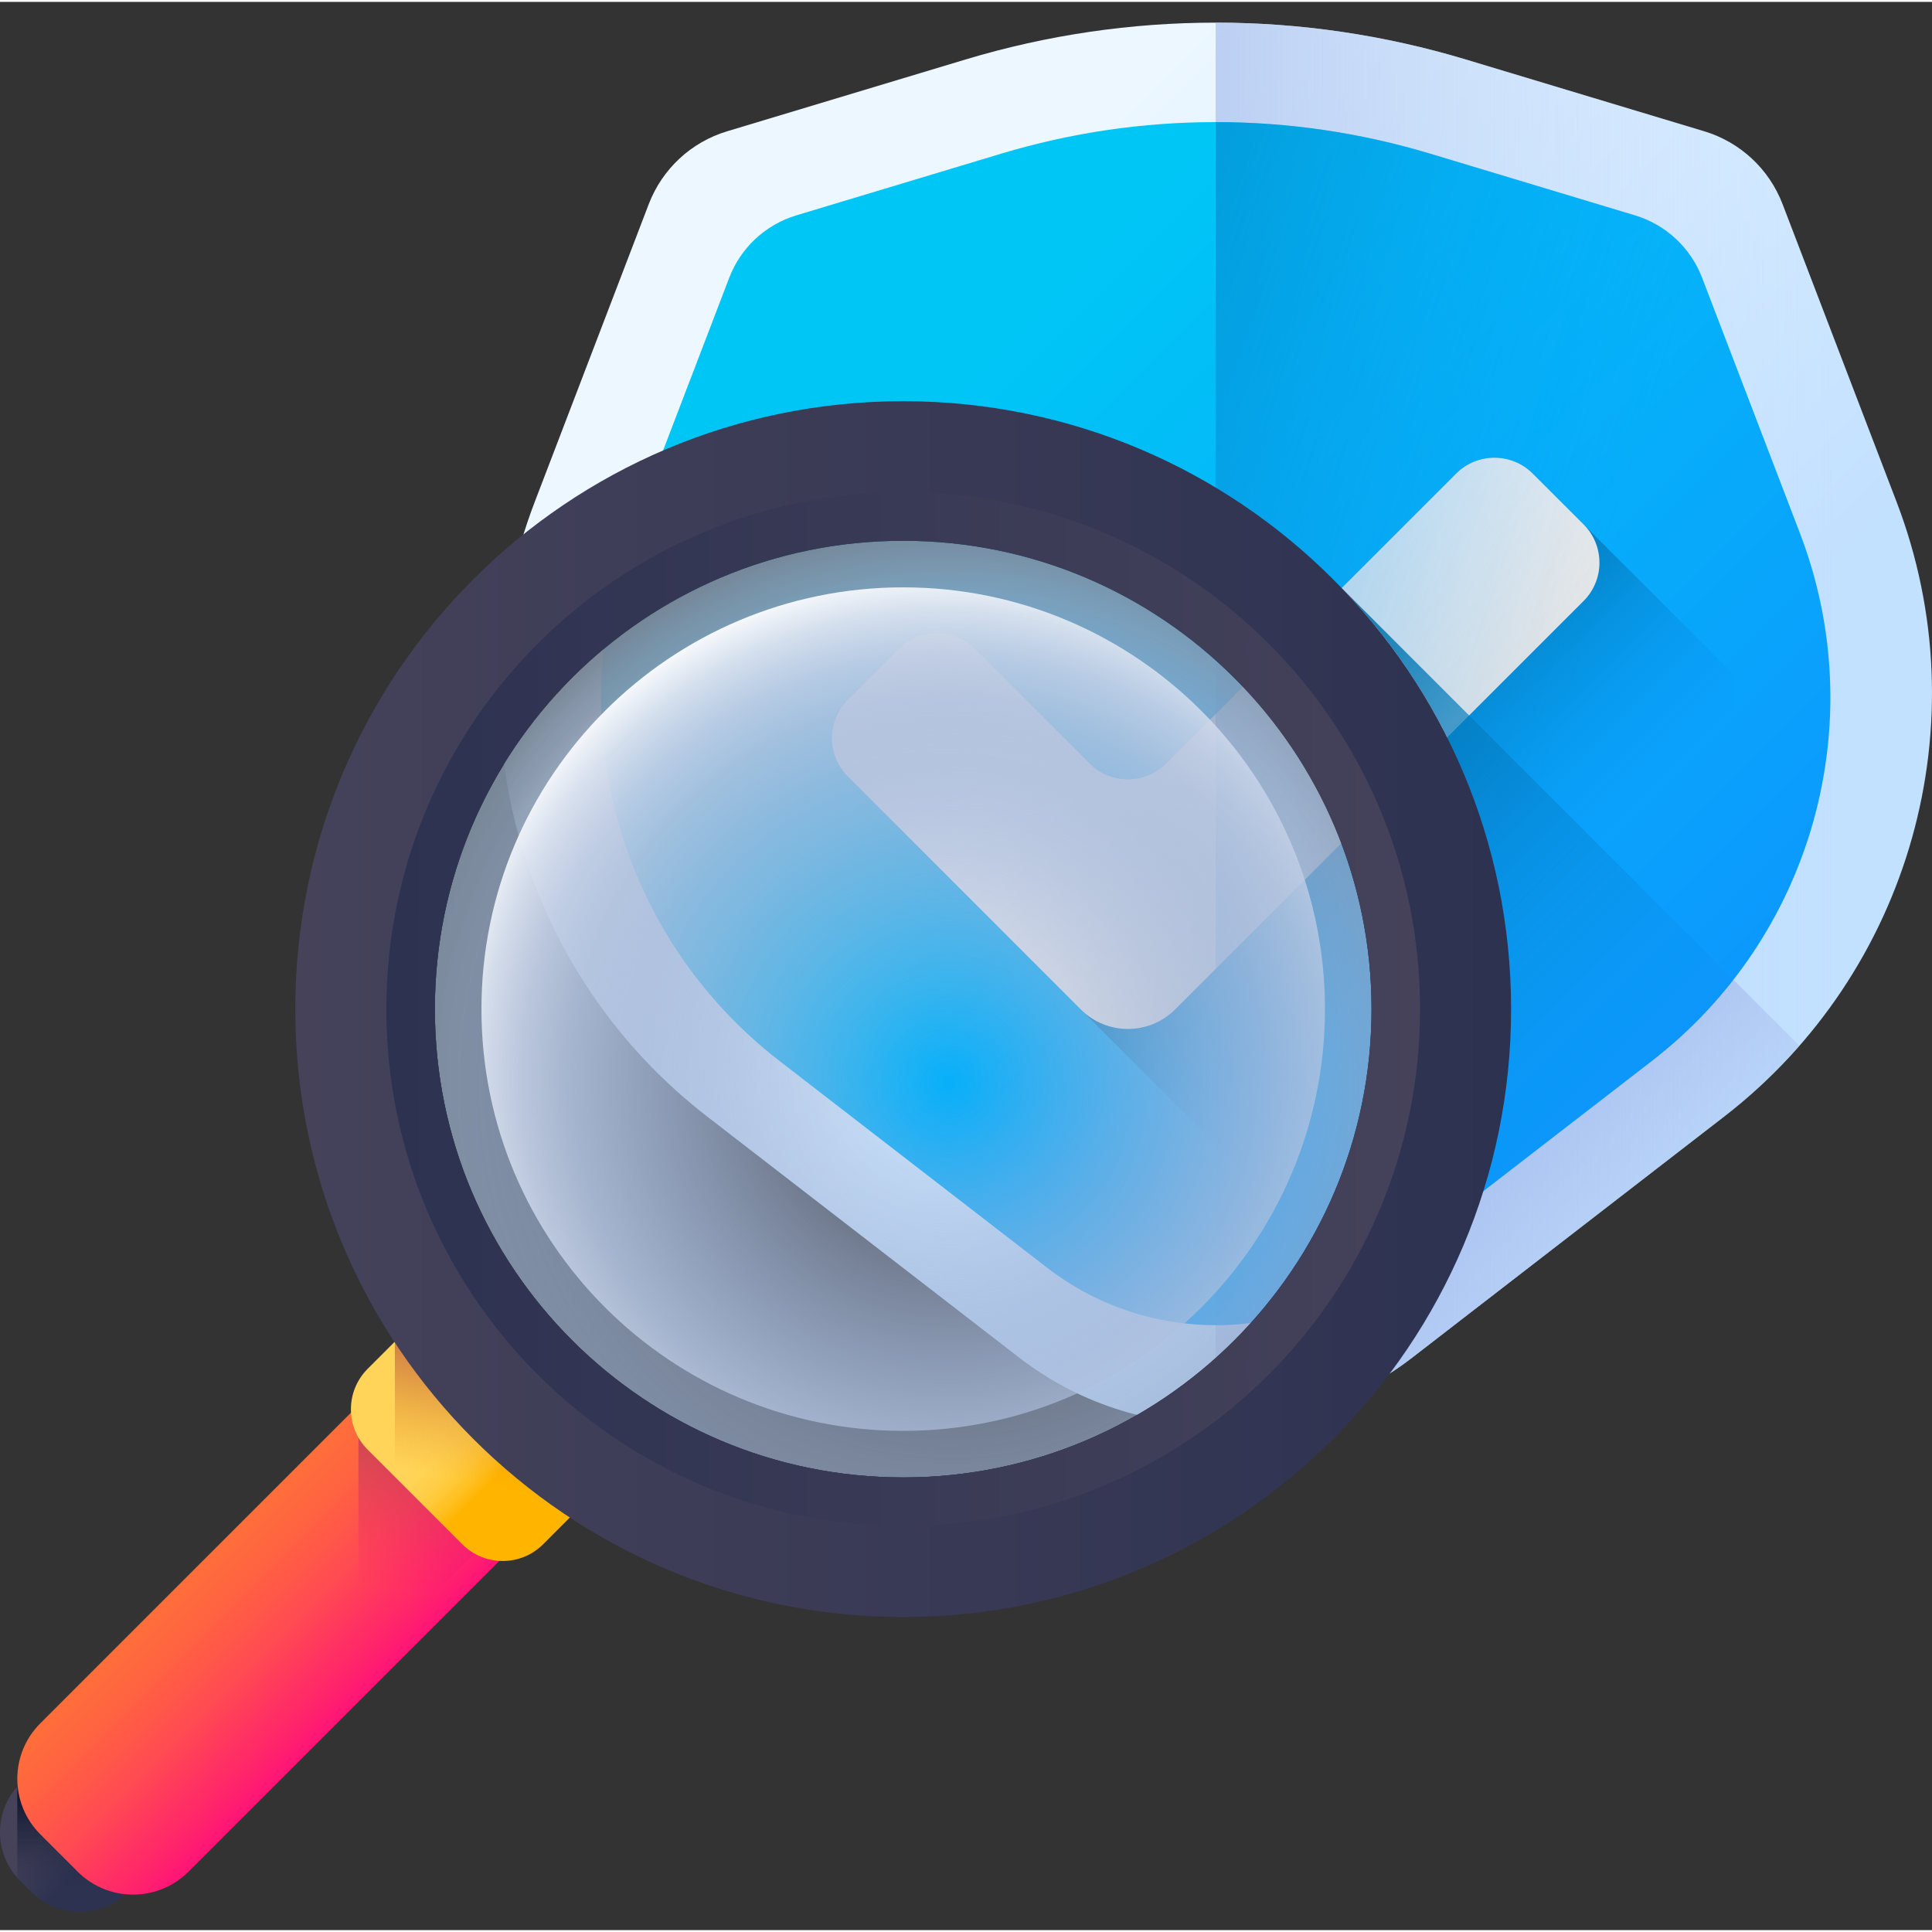 <svg height="511pt" viewBox="0 -5 512 511" width="511pt" xmlns="http://www.w3.org/2000/svg" xmlns:xlink="http://www.w3.org/1999/xlink"><rect x="0" y="-5" width="512" height="511" fill="#333333" stroke="none"/><linearGradient id="a" gradientUnits="userSpaceOnUse" x1="240.979" x2="395.511" y1="79.409" y2="233.941"><stop offset="0" stop-color="#ecf7ff"/><stop offset="1" stop-color="#c2e0ff"/></linearGradient><linearGradient id="b"><stop offset=".003" stop-color="#c2e0ff" stop-opacity="0"/><stop offset=".076" stop-color="#bfdcfd" stop-opacity=".075"/><stop offset="1" stop-color="#9eb2e7"/></linearGradient><linearGradient id="c" gradientUnits="userSpaceOnUse" x1="473.073" x2="391.693" xlink:href="#b" y1="365.49" y2="284.11"/><linearGradient id="d" gradientUnits="userSpaceOnUse" x1="487.433" x2="254.076" xlink:href="#b" y1="186.274" y2="186.274"/><linearGradient id="e" gradientUnits="userSpaceOnUse" x1="254.749" x2="451.08" y1="96.822" y2="293.153"><stop offset="0" stop-color="#00c6f6"/><stop offset=".857" stop-color="#0b9cfd"/><stop offset="1" stop-color="#0d94fe"/></linearGradient><linearGradient id="f"><stop offset="0" stop-color="#0d94fe" stop-opacity="0"/><stop offset=".514" stop-color="#0681cd" stop-opacity=".514"/><stop offset="1" stop-color="#0070a2"/></linearGradient><linearGradient id="g" gradientUnits="userSpaceOnUse" x1="400.358" x2="344.878" xlink:href="#f" y1="245.06" y2="189.58"/><linearGradient id="h" gradientUnits="userSpaceOnUse" x1="313.567" x2="364.832" y1="158.269" y2="209.534"><stop offset="0" stop-color="#f9f9f9"/><stop offset="1" stop-color="#e6e6e6"/></linearGradient><linearGradient id="i" gradientUnits="userSpaceOnUse" x1="405.905" x2="181.463" xlink:href="#f" y1="207.88" y2="134.183"/><linearGradient id="j"><stop offset="0" stop-color="#45425a"/><stop offset="1" stop-color="#2d3251"/></linearGradient><linearGradient id="k" gradientTransform="matrix(.71 .71 -.71 .71 1573.002 -8.311)" gradientUnits="userSpaceOnUse" x1="-753.749" x2="-741.929" xlink:href="#j" y1="1443.301" y2="1443.301"/><linearGradient id="l" gradientTransform="matrix(.71 .71 -.71 .71 1573.002 -8.311)" gradientUnits="userSpaceOnUse" x1="-734.488" x2="-754.59" y1="1449.356" y2="1429.255"><stop offset="0" stop-color="#2d3251" stop-opacity="0"/><stop offset="1" stop-color="#131830"/></linearGradient><linearGradient id="m" gradientUnits="userSpaceOnUse" x1="54.215" x2="99.261" y1="408.803" y2="453.849"><stop offset="0" stop-color="#ff6e3a"/><stop offset=".16" stop-color="#ff6440"/><stop offset=".427" stop-color="#ff4b52"/><stop offset=".766" stop-color="#ff216e"/><stop offset="1" stop-color="#ff0084"/></linearGradient><linearGradient id="n" gradientTransform="matrix(.71 .71 -.71 .71 1573.002 -8.311)" gradientUnits="userSpaceOnUse" x1="-729.306" x2="-762.57" y1="1328.448" y2="1280.4"><stop offset="0" stop-color="#ff0084" stop-opacity="0"/><stop offset=".074" stop-color="#f4087e" stop-opacity=".075"/><stop offset=".335" stop-color="#d2216b" stop-opacity=".333"/><stop offset=".583" stop-color="#ba335e" stop-opacity=".584"/><stop offset=".811" stop-color="#ab3d56" stop-opacity=".812"/><stop offset="1" stop-color="#a64153"/></linearGradient><linearGradient id="o" gradientTransform="matrix(.71 .71 -.71 .71 1573.002 -8.311)" gradientUnits="userSpaceOnUse" x1="-756.643" x2="-737.49" y1="1289.317" y2="1289.317"><stop offset="0" stop-color="#ffd459"/><stop offset=".23" stop-color="#ffd355"/><stop offset=".436" stop-color="#ffcf4a"/><stop offset=".634" stop-color="#ffc838"/><stop offset=".825" stop-color="#ffbf1f"/><stop offset="1" stop-color="#ffb400"/></linearGradient><linearGradient id="p" gradientTransform="matrix(.71 .71 -.71 .71 1573.002 -8.311)" gradientUnits="userSpaceOnUse" x1="-736.465" x2="-765.3" y1="1294.922" y2="1253.271"><stop offset="0" stop-color="#e58200" stop-opacity="0"/><stop offset=".04" stop-color="#e27f04" stop-opacity=".039"/><stop offset=".467" stop-color="#c15d2f" stop-opacity=".467"/><stop offset=".802" stop-color="#ad4949" stop-opacity=".8"/><stop offset="1" stop-color="#a64153"/></linearGradient><radialGradient id="q" cx="252.132" cy="282.143" gradientUnits="userSpaceOnUse" r="150.319"><stop offset="0" stop-color="#a1b5d8" stop-opacity="0"/><stop offset=".48" stop-color="#a0b4d6" stop-opacity=".482"/><stop offset=".653" stop-color="#9cafcf" stop-opacity=".655"/><stop offset=".777" stop-color="#94a6c4" stop-opacity=".776"/><stop offset=".876" stop-color="#8a9bb3" stop-opacity=".878"/><stop offset=".961" stop-color="#7c8b9d" stop-opacity=".961"/><stop offset="1" stop-color="#748290"/></radialGradient><linearGradient id="r" gradientUnits="userSpaceOnUse" x1="451.51" x2="315.654" xlink:href="#f" y1="307.409" y2="171.553"/><linearGradient id="s" gradientUnits="userSpaceOnUse" x1="78.255" x2="400.46" xlink:href="#j" y1="261.921" y2="261.921"/><linearGradient id="t" gradientTransform="matrix(-1.004 0 0 -1.004 612.051 406.921)" gradientUnits="userSpaceOnUse" x1="234.8" x2="507.676" xlink:href="#j" y1="144.429" y2="144.429"/><radialGradient id="u" cx="250.862" cy="280.132" gradientUnits="userSpaceOnUse" r="135.374"><stop offset="0" stop-color="#a1b5d8" stop-opacity="0"/><stop offset=".455" stop-color="#a3b6d9" stop-opacity=".455"/><stop offset=".619" stop-color="#aabcdc" stop-opacity=".62"/><stop offset=".736" stop-color="#b5c5e0" stop-opacity=".737"/><stop offset=".831" stop-color="#c6d2e8" stop-opacity=".831"/><stop offset=".912" stop-color="#dce4f1" stop-opacity=".914"/><stop offset=".982" stop-color="#f7f9fc" stop-opacity=".98"/><stop offset="1" stop-color="#fff"/></radialGradient><path d="m451.648 29.297-63.191-19.031c-43.234-13.02-89.352-13.02-132.586 0l-63.188 19.031c-9.527 2.871-17.188 9.988-20.746 19.277l-30.223 78.926c-22.379 58.449-3.801 124.656 45.727 162.922l82.629 63.844c30.684 23.711 73.504 23.711 104.188 0l82.629-63.844c49.527-38.266 68.105-104.473 45.727-162.922l-30.223-78.926c-3.559-9.289-11.219-16.406-20.742-19.277zm0 0" fill="url(#a)"/><path d="m476.863 271.637c-5.953 6.797-12.621 13.102-19.98 18.785l-82.621 63.848c-1.918 1.488-3.887 2.871-5.895 4.168 20.16-26.895 32.098-60.316 32.098-96.516 0-43.441-17.199-82.875-45.156-111.848zm0 0" fill="url(#c)"/><path d="m374.258 354.266 82.629-63.844c49.527-38.266 68.109-104.473 45.727-162.922l-30.223-78.926c-3.559-9.289-11.219-16.406-20.746-19.277l-63.188-19.031c-21.617-6.512-43.957-9.766-66.293-9.766v371.547c18.379 0 36.754-5.926 52.094-17.781zm0 0" fill="url(#d)"/><path d="m433.277 51.566-54.223-16.332c-37.102-11.172-76.676-11.172-113.777 0l-54.227 16.332c-8.172 2.461-14.746 8.57-17.797 16.543l-25.938 67.727c-19.207 50.156-3.258 106.973 39.238 139.812l70.906 54.785c26.332 20.344 63.078 20.344 89.41 0l70.906-54.785c42.5-32.84 58.445-89.656 39.238-139.812l-25.938-67.727c-3.055-7.973-9.625-14.082-17.801-16.543zm0 0" fill="url(#e)"/><path d="m459.59 184.301c0-3.832-.164-7.625-.469-11.379l-52.93-52.926c-5.605-5.609-14.695-5.609-20.305 0l-76.82 76.82c-5.605 5.605-14.695 5.605-20.301 0l-30.324-30.324c-5.605-5.605-14.695-5.605-20.305 0l-13.469 13.473c-5.609 5.605-5.609 14.695 0 20.301l119.668 119.672c65.355-10.602 115.254-67.289 115.254-135.637zm0 0" fill="url(#g)"/><path d="m286.395 261.992c6.914 6.918 18.129 6.918 25.043 0l108.227-108.223c5.605-5.605 5.605-14.695 0-20.305l-13.473-13.469c-5.605-5.605-14.695-5.605-20.305 0l-76.82 76.82c-5.605 5.609-14.695 5.609-20.301 0l-30.324-30.32c-5.609-5.609-14.699-5.609-20.305 0l-13.469 13.469c-5.609 5.605-5.609 14.695 0 20.301zm0 0" fill="url(#h)"/><path d="m366.867 330.434 70.906-54.785c42.5-32.836 58.445-89.656 39.238-139.809l-25.934-67.73c-3.055-7.969-9.625-14.078-17.801-16.539l-54.223-16.332c-18.551-5.59-37.723-8.383-56.891-8.383v318.84c15.77 0 31.539-5.09 44.703-15.262zm0 0" fill="url(#i)"/><path d="m8.258 495.844-2.918-2.918c-7.121-7.117-7.121-18.66 0-25.781l6.887-6.887 28.699 28.699-6.887 6.887c-7.121 7.117-18.664 7.117-25.781 0zm0 0" fill="url(#k)"/><path d="m34.039 495.844 6.887-6.887-28.699-28.699-6.887 6.887c-.266.266-.52.539-.766.82v24.145c.246.277.5.551.766.816l2.918 2.918c7.117 7.117 18.66 7.117 25.781 0zm0 0" fill="url(#l)"/><path d="m20.578 490.504-9.902-9.902c-8.117-8.117-8.117-21.277 0-29.395l85.945-85.941c8.117-8.121 21.277-8.121 29.395 0l9.902 9.902c8.117 8.117 8.117 21.277 0 29.395l-85.945 85.941c-8.117 8.117-21.277 8.117-29.395 0zm0 0" fill="url(#m)"/><path d="m94.988 375.562v61.262l47.016-47.016-30.629-30.633zm0 0" fill="url(#n)"/><path d="m122.512 403.746-25.074-25.074c-5.918-5.918-5.918-15.508 0-21.426l21.332-21.332 46.496 46.496-21.332 21.336c-5.914 5.914-15.508 5.914-21.422 0zm0 0" fill="url(#o)"/><path d="m104.645 350.051v35.828l17.867 17.867c5.914 5.918 15.508 5.918 21.422 0l21.336-21.336-46.5-46.496-14.125 14.125zm0 0" fill="url(#p)"/><path d="m363.469 261.922c0 68.547-55.566 124.113-124.113 124.113-68.543 0-124.109-55.566-124.109-124.113 0-68.543 55.566-124.109 124.109-124.109 68.547 0 124.113 55.566 124.113 124.109zm0 0" fill="url(#q)"/><path d="m355.309 150.074c27.957 28.973 45.156 68.406 45.156 111.848 0 16.801-2.574 33-7.348 48.23l44.66-34.504c8.211-6.348 15.422-13.594 21.586-21.512zm0 0" fill="url(#r)"/><path d="m239.355 100.82c-88.973 0-161.102 72.129-161.102 161.102 0 88.98 72.129 161.102 161.102 161.102 88.973 0 161.105-72.121 161.105-161.102 0-88.973-72.129-161.102-161.105-161.102zm0 285.211c-68.539 0-124.109-55.562-124.109-124.109 0-68.543 55.57-124.113 124.109-124.113 68.543 0 124.113 55.57 124.113 124.113 0 68.551-55.57 124.109-124.113 124.109zm0 0" fill="url(#s)"/><path d="m239.355 398.902c75.648 0 136.973-61.324 136.973-136.973 0-75.648-61.324-136.98-136.973-136.98-75.645 0-136.973 61.332-136.973 136.98 0 75.648 61.328 136.973 136.973 136.973zm0-261.086c68.543 0 124.113 55.562 124.113 124.113 0 68.539-55.57 124.109-124.113 124.109-68.539 0-124.109-55.57-124.109-124.109 0-68.551 55.57-124.113 124.109-124.113zm0 0" fill="url(#t)"/><path d="m351.129 261.922c0 61.73-50.043 111.773-111.773 111.773-61.727 0-111.77-50.043-111.77-111.773 0-61.727 50.043-111.77 111.77-111.77 61.73 0 111.773 50.043 111.773 111.77zm0 0" fill="url(#u)"/></svg>